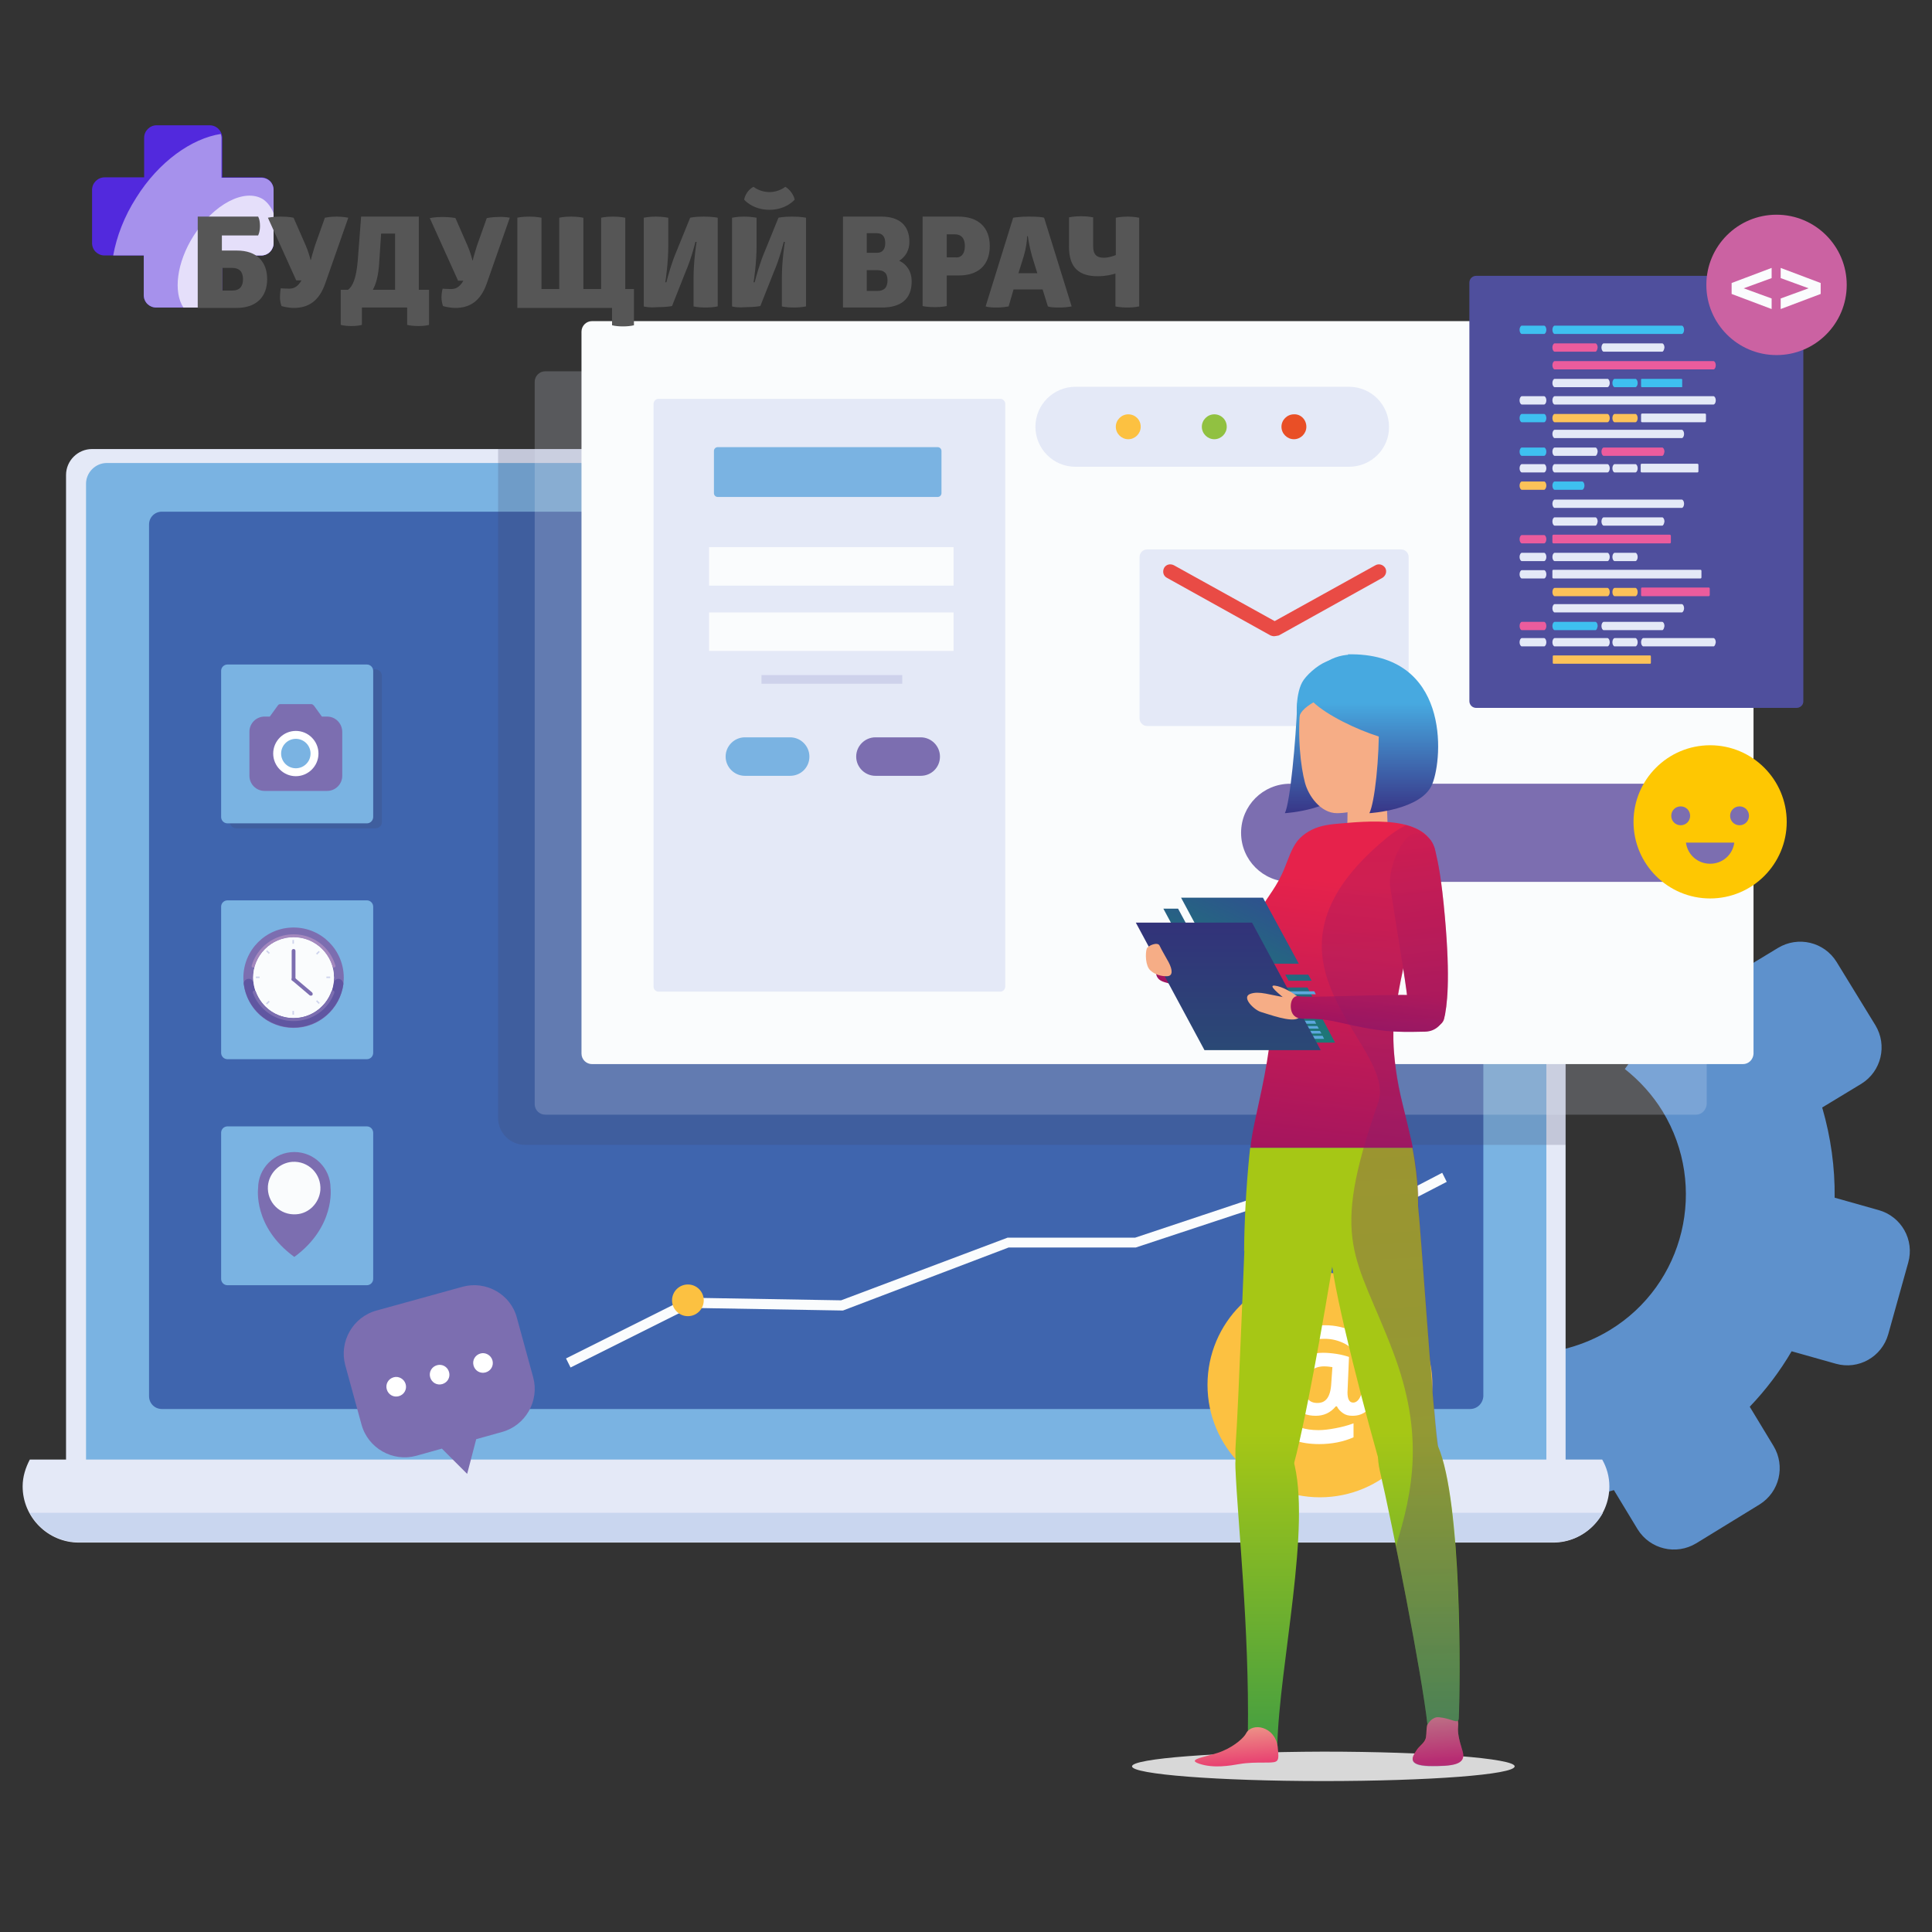 <?xml version="1.0" encoding="UTF-8"?> <svg xmlns="http://www.w3.org/2000/svg" xmlns:xlink="http://www.w3.org/1999/xlink" version="1.1" id="Layer_1" x="0px" y="0px" viewBox="0 0 512 512" style="enable-background:new 0 0 512 512;" xml:space="preserve"><rect x="0" y="0" width="512" height="512" fill="#333333" stroke="none"/> <style type="text/css"> .st0{fill:#5E91CC;} .st1{fill:#E4E9F7;} .st2{fill:#7AB3E2;} .st3{fill:#3F65AE;} .st4{fill:#C9D6EF;} .st5{opacity:0.2;fill:#424261;enable-background:new ;} .st6{opacity:0.21;fill:#E4E9F7;enable-background:new ;} .st7{fill:#FAFCFD;} .st8{fill:#7C6EB0;} .st9{fill:#A488BE;} .st10{fill:#6056A1;} .st11{fill:#CFD4ED;} .st12{fill:#CED2EB;} .st13{fill:#FCC141;} .st14{fill:#91C141;} .st15{fill:#E94F26;} .st16{fill:#FFFFFF;} .st17{fill:#E94B45;} .st18{fill:#4F4F9D;} .st19{fill:#3EC0F0;} .st20{fill:#EB5C9D;} .st21{fill:#FCC259;} .st22{fill:#CB62A2;} .st23{fill:#FEC702;} .st24{fill:#EA5073;} .st25{fill:#D8D8D8;} .st26{fill:url(#SVGID_1_);} .st27{fill:url(#SVGID_00000062872655921568760240000000137795941928607890_);} .st28{fill:url(#SVGID_00000103949606441461450620000008681937323051631004_);} .st29{fill:#F6AD86;} .st30{fill:url(#SVGID_00000102526802764051930970000010842463433430706315_);} .st31{fill:url(#SVGID_00000145767268367865124000000009994122369983866003_);} .st32{fill:url(#SVGID_00000024706708011693038830000017441395269888318122_);} .st33{fill:url(#SVGID_00000032619392457776488920000006456026882924715690_);} .st34{fill:url(#SVGID_00000150063451654094848690000010276091126472793790_);} .st35{fill:url(#SVGID_00000118361387429020831350000015040512514601098675_);} .st36{fill:url(#SVGID_00000036945543387140503880000004620021404963596465_);} .st37{fill:url(#SVGID_00000114769087325471884900000017081836914527139476_);} .st38{fill:url(#SVGID_00000015339002308022461240000003438443933050241975_);} .st39{fill:url(#SVGID_00000149348915705601445580000003139101608473417601_);} .st40{fill:#5CA7DD;} .st41{fill:url(#SVGID_00000039826403236103045280000011889792485222830767_);} .st42{fill:url(#SVGID_00000096781433087503006880000012413588630898161031_);} .st43{fill:url(#SVGID_00000180362627944469052520000010920597701400500663_);} .st44{fill:url(#SVGID_00000146476609827481985420000013775947418046863014_);} .st45{fill:url(#SVGID_00000083059709822237972680000005292502031235391141_);} .st46{fill:url(#SVGID_00000115510769560370623260000017503364531723898025_);} .st47{fill:url(#SVGID_00000168113779454655146110000012465434320612642441_);} .st48{fill:url(#SVGID_00000089567514974729960350000002514393742964851088_);} .st49{fill:url(#SVGID_00000045588640386398351980000008250177941416765613_);} .st50{fill:url(#SVGID_00000110468176032752353910000008824174893089881256_);} .st51{fill:url(#SVGID_00000037667022954666168380000007994880351564872598_);} .st52{fill:url(#SVGID_00000085950774251793270450000008940447978457180572_);} .st53{opacity:0.3;clip-path:url(#SVGID_00000085249933549277871690000016881218835320580482_);fill:url(#SVGID_00000128486461646194738630000000279351973148711044_);enable-background:new ;} .st54{fill:#5229DD;} .st55{fill:#A691EC;} .st56{fill:#E5DFFA;} .st57{fill:#565656;} </style> <g> <path class="st0" d="M426.6,352.5c19.9-12.1,26.1-38.1,14-58c-2.7-4.4-6.1-8.1-10-11.2c5-7.1,10.8-14,17.3-20.5 c3-3,6.1-5.9,9.2-8.6c1.2,1.1,2.5,2.1,3.7,3.3l10.4-6.3c5.3-3.2,12.2-1.6,15.5,3.7l10.3,16.8c3.2,5.3,1.6,12.2-3.7,15.5l-10.4,6.3 c2.3,7.9,3.4,15.9,3.3,23.9l11.7,3.3c6,1.7,9.5,7.9,7.8,13.9l-5.3,19c-1.7,6-7.9,9.5-13.9,7.8l-11.7-3.3 c-3.1,5.3-6.8,10.2-11.1,14.7l6.3,10.4c3.2,5.3,1.6,12.2-3.7,15.5L449.5,409c-5.3,3.2-12.2,1.6-15.5-3.7l-6.3-10.4 c-6.1,1.8-12.2,2.8-18.4,3.2c-3.5-12.6-5.1-25.9-4.6-39.2C412.1,358.6,419.7,356.7,426.6,352.5z"></path> <g> <g> <path class="st1" d="M408.1,401.4H24.4c-3.8,0-6.9-3.1-6.9-6.9V125.9c0-3.8,3.1-6.9,6.9-6.9H408c3.8,0,6.9,3.1,6.9,6.9v268.6 C415,398.3,411.9,401.4,408.1,401.4z"></path> <path class="st2" d="M404.3,397.7h-376c-3,0-5.5-2.5-5.5-5.5v-264c0-3,2.5-5.5,5.5-5.5h376c3,0,5.5,2.5,5.5,5.5v264 C409.8,395.2,407.3,397.7,404.3,397.7z"></path> <path class="st3" d="M389.6,373.4H42.9c-1.9,0-3.4-1.5-3.4-3.4V139c0-1.9,1.5-3.4,3.4-3.4h346.8c1.9,0,3.4,1.5,3.4,3.4v231 C393,371.9,391.5,373.4,389.6,373.4z"></path> <path class="st1" d="M7.9,386.8c-1.1,2.1-1.9,4.5-1.9,7.1c0,8.2,6.7,14.9,14.9,14.9h390.7c8.2,0,14.9-6.7,14.9-14.9 c0-2.6-0.7-5-1.9-7.1H7.9z"></path> </g> <path class="st4" d="M7.9,400.9c2.5,4.7,7.4,7.8,13.1,7.8h390.7c5.7,0,10.5-3.2,13.1-7.8H7.9z"></path> </g> <path class="st5" d="M397.2,119H132v177.3c0,3.9,3.2,7.1,7.1,7.1H415V136.8C415,127,407,119,397.2,119z"></path> <path class="st6" d="M449.5,295.4h-305c-1.5,0-2.8-1.2-2.8-2.8V101.2c0-1.5,1.2-2.8,2.8-2.8h305c1.5,0,2.8,1.2,2.8,2.8v191.4 C452.2,294.1,451,295.4,449.5,295.4z"></path> <path class="st7" d="M461.9,282h-305c-1.5,0-2.8-1.2-2.8-2.8V87.9c0-1.5,1.2-2.8,2.8-2.8h305c1.5,0,2.8,1.2,2.8,2.8v191.4 C464.6,280.8,463.4,282,461.9,282z"></path> <path class="st5" d="M99.5,219.5H62.6c-1,0-1.7-0.8-1.7-1.7v-38.7c0-1,0.8-1.7,1.7-1.7h36.9c1,0,1.7,0.8,1.7,1.7v38.7 C101.3,218.7,100.5,219.5,99.5,219.5z"></path> <path class="st2" d="M97.2,280.7H60.3c-1,0-1.7-0.8-1.7-1.7v-38.7c0-1,0.8-1.7,1.7-1.7h36.9c1,0,1.7,0.8,1.7,1.7V279 C98.9,279.9,98.2,280.7,97.2,280.7z"></path> <path class="st2" d="M97.2,340.6H60.3c-1,0-1.7-0.8-1.7-1.7v-38.7c0-1,0.8-1.7,1.7-1.7h36.9c1,0,1.7,0.8,1.7,1.7v38.7 C98.9,339.8,98.2,340.6,97.2,340.6z"></path> <g> <path class="st8" d="M87.6,314.9c0-5.3-4.3-9.6-9.6-9.6c-5.3,0-9.6,4.3-9.6,9.6c0,0-1.4,10.2,9.6,18.2 C88.9,325.1,87.6,314.9,87.6,314.9z"></path> <path class="st7" d="M78.5,321.8c-4.3,0.3-7.8-3.2-7.5-7.5c0.3-3.4,3-6.1,6.4-6.4c4.3-0.3,7.8,3.2,7.5,7.5 C84.6,318.8,81.9,321.6,78.5,321.8z"></path> </g> <g> <g> <g> <path class="st8" d="M91.1,259.1c0,7.3-5.9,13.3-13.3,13.3s-13.3-5.9-13.3-13.3c0-7.3,5.9-13.3,13.3-13.3S91.1,251.8,91.1,259.1 z"></path> <path class="st7" d="M88.5,259.1c0,5.9-4.8,10.7-10.7,10.7c-5.9,0-10.7-4.8-10.7-10.7c0-5.9,4.8-10.7,10.7-10.7 C83.7,248.4,88.5,253.2,88.5,259.1z"></path> <path class="st9" d="M77.8,248.4c4.9,0,8.9,3.2,10.3,7.7c0.1,0.2,0.2,0.3,0.4,0.3l0,0c0.3,0,0.5-0.3,0.4-0.5 c-1.4-4.8-5.8-8.3-11.1-8.3c-5.2,0-9.7,3.5-11.1,8.3c-0.1,0.3,0.1,0.5,0.4,0.5l0,0c0.2,0,0.4-0.1,0.4-0.3 C68.8,251.6,72.9,248.4,77.8,248.4z"></path> <path class="st10" d="M89.7,259.4c-0.6,0-1.2,0.5-1.3,1.1c-0.7,5.2-5.2,9.3-10.6,9.3s-9.9-4-10.6-9.3c-0.1-0.6-0.6-1.1-1.3-1.1 l0,0c-0.8,0-1.4,0.7-1.3,1.4c0.9,6.5,6.4,11.5,13.2,11.5c6.7,0,12.3-5,13.2-11.5C91,260.1,90.4,259.4,89.7,259.4L89.7,259.4z"></path> <path class="st7" d="M88.5,259.1c0,5.9-4.8,10.7-10.7,10.7c-5.9,0-10.7-4.8-10.7-10.7c0-5.9,4.8-10.7,10.7-10.7 C83.7,248.4,88.5,253.2,88.5,259.1z"></path> <path class="st8" d="M88.2,262.5c-0.2,0-0.3,0.1-0.4,0.3c-1.5,4.1-5.4,7-10,7s-8.5-2.9-10-7c-0.1-0.2-0.2-0.3-0.4-0.3l0,0 c-0.3,0-0.5,0.3-0.4,0.6c1.6,4.4,5.9,7.5,10.8,7.5c5,0,9.2-3.1,10.8-7.5C88.7,262.8,88.5,262.5,88.2,262.5L88.2,262.5z"></path> </g> <path class="st8" d="M77.8,260L77.8,260c-0.3,0-0.5-0.2-0.5-0.5V252c0-0.3,0.2-0.5,0.5-0.5l0,0c0.3,0,0.5,0.2,0.5,0.5v7.5 C78.3,259.8,78,260,77.8,260z"></path> <path class="st8" d="M77.4,259.2L77.4,259.2c0.2-0.2,0.5-0.2,0.7-0.1l4.6,3.9c0.2,0.2,0.2,0.5,0.1,0.7l0,0 c-0.2,0.2-0.5,0.2-0.7,0.1l-4.6-3.9C77.2,259.8,77.2,259.5,77.4,259.2z"></path> </g> <g> <rect x="77.5" y="249.1" class="st11" width="0.4" height="1"></rect> <rect x="77.5" y="267.9" class="st11" width="0.4" height="1"></rect> </g> <g> <rect x="67.8" y="258.8" class="st11" width="1" height="0.4"></rect> <rect x="86.5" y="258.8" class="st11" width="1" height="0.4"></rect> </g> <g> <rect x="70.8" y="251.9" transform="matrix(0.707 -0.707 0.707 0.707 -157.631 124.059)" class="st11" width="0.4" height="1"></rect> <rect x="84.1" y="265.1" transform="matrix(0.707 -0.707 0.707 0.707 -163.133 137.385)" class="st11" width="0.4" height="1"></rect> </g> <g> <rect x="70.5" y="265.5" transform="matrix(0.707 -0.707 0.707 0.707 -167.066 128.045)" class="st11" width="1" height="0.4"></rect> <rect x="83.8" y="252.2" transform="matrix(0.707 -0.707 0.707 0.707 -153.802 133.65)" class="st11" width="1" height="0.4"></rect> </g> </g> <path class="st2" d="M97.2,218.2H60.3c-1,0-1.7-0.8-1.7-1.7v-38.7c0-1,0.8-1.7,1.7-1.7h36.9c1,0,1.7,0.8,1.7,1.7v38.7 C98.9,217.4,98.2,218.2,97.2,218.2z"></path> <path class="st1" d="M265.1,262.8h-90.6c-0.7,0-1.3-0.6-1.3-1.3V107c0-0.7,0.6-1.3,1.3-1.3h90.6c0.7,0,1.3,0.6,1.3,1.3v154.4 C266.4,262.2,265.8,262.8,265.1,262.8z"></path> <path class="st2" d="M248.5,131.7h-58.3c-0.6,0-1-0.5-1-1v-11.2c0-0.6,0.5-1,1-1h58.3c0.6,0,1,0.5,1,1v11.2 C249.5,131.2,249.1,131.7,248.5,131.7z"></path> <path class="st2" d="M209.4,205.6h-12c-2.8,0-5.1-2.3-5.1-5.1l0,0c0-2.8,2.3-5.1,5.1-5.1h12c2.8,0,5.1,2.3,5.1,5.1l0,0 C214.5,203.4,212.2,205.6,209.4,205.6z"></path> <path class="st8" d="M244,205.6h-12c-2.8,0-5.1-2.3-5.1-5.1l0,0c0-2.8,2.3-5.1,5.1-5.1h12c2.8,0,5.1,2.3,5.1,5.1l0,0 C249.1,203.4,246.8,205.6,244,205.6z"></path> <rect x="187.9" y="145" class="st7" width="64.8" height="10.2"></rect> <rect x="187.9" y="162.3" class="st7" width="64.8" height="10.2"></rect> <rect x="201.8" y="178.9" class="st12" width="37.3" height="2.3"></rect> <path class="st8" d="M458.3,233.7H341.9c-7.2,0-13-5.8-13-13l0,0c0-7.2,5.8-13,13-13h116.4c7.2,0,13,5.8,13,13l0,0 C471.3,227.9,465.5,233.7,458.3,233.7z"></path> <g> <path class="st1" d="M357.5,123.7H285c-5.9,0-10.6-4.8-10.6-10.6l0,0c0-5.9,4.8-10.6,10.6-10.6h72.5c5.9,0,10.6,4.8,10.6,10.6l0,0 C368.2,118.9,363.4,123.7,357.5,123.7z"></path> <path class="st13" d="M302.3,113.1c0,1.8-1.5,3.3-3.3,3.3s-3.3-1.5-3.3-3.3s1.5-3.3,3.3-3.3S302.3,111.2,302.3,113.1z"></path> <path class="st14" d="M325.1,113.1c0,1.8-1.5,3.3-3.3,3.3s-3.3-1.5-3.3-3.3s1.5-3.3,3.3-3.3S325.1,111.2,325.1,113.1z"></path> <path class="st15" d="M346.2,113.1c0,1.8-1.5,3.3-3.3,3.3s-3.3-1.5-3.3-3.3s1.5-3.3,3.3-3.3C344.7,109.7,346.2,111.2,346.2,113.1z "></path> </g> <g> <circle class="st16" cx="78.3" cy="199.7" r="8.1"></circle> <g> <path class="st8" d="M86.7,189.9h-1.4l-2.1-2.9c-0.2-0.2-0.4-0.4-0.7-0.4h-8.2c-0.3,0-0.5,0.1-0.7,0.4l-2.1,2.9h-1.4 c-2.2,0-4,1.8-4,4v11.7c0,2.2,1.8,4,4,4h16.6c2.2,0,4-1.8,4-4V194C90.7,191.7,88.9,189.9,86.7,189.9z M78.4,205.7 c-3.3,0-6-2.7-6-6s2.7-6,6-6s6,2.7,6,6S81.7,205.7,78.4,205.7z"></path> <circle class="st2" cx="78.4" cy="199.7" r="3.9"></circle> </g> </g> <g> <path class="st1" d="M371.3,192.4H304c-1.1,0-2-0.9-2-2v-42.8c0-1.1,0.9-2,2-2h67.3c1.1,0,2,0.9,2,2v42.8 C373.3,191.5,372.4,192.4,371.3,192.4z"></path> <path class="st17" d="M337.7,168.6h-0.1c-0.3,0-0.6-0.1-0.9-0.2l-27.5-15.3c-0.9-0.5-1.2-1.6-0.7-2.6c0.5-0.9,1.6-1.2,2.6-0.7 l26.7,14.8l26.7-14.8c0.9-0.5,2-0.2,2.6,0.7c0.5,0.9,0.2,2-0.7,2.6l-27.5,15.3C338.3,168.5,338,168.6,337.7,168.6z"></path> </g> <path class="st18" d="M476.1,187.6h-84.9c-1,0-1.8-0.8-1.8-1.8V74.9c0-1,0.8-1.8,1.8-1.8h84.9c1,0,1.8,0.8,1.8,1.8v110.8 C478,186.8,477.1,187.6,476.1,187.6z"></path> <g> <path class="st19" d="M409.2,88.5h-5.9c-0.3,0-0.6-0.5-0.6-1.1l0,0c0-0.6,0.3-1.1,0.6-1.1h5.9c0.3,0,0.6,0.5,0.6,1.1l0,0 C409.8,88,409.5,88.5,409.2,88.5z"></path> <path class="st19" d="M445.7,88.5H412c-0.3,0-0.6-0.5-0.6-1.1l0,0c0-0.6,0.3-1.1,0.6-1.1h33.7c0.3,0,0.6,0.5,0.6,1.1l0,0 C446.3,88,446,88.5,445.7,88.5z"></path> <path class="st20" d="M422.8,93.2H412c-0.3,0-0.6-0.5-0.6-1.1l0,0c0-0.6,0.3-1.1,0.6-1.1h10.8c0.3,0,0.6,0.5,0.6,1.1l0,0 C423.3,92.7,423.1,93.2,422.8,93.2z"></path> <path class="st1" d="M440.5,93.2H425c-0.3,0-0.6-0.5-0.6-1.1l0,0c0-0.6,0.3-1.1,0.6-1.1h15.5c0.3,0,0.6,0.5,0.6,1.1l0,0 C441,92.7,440.8,93.2,440.5,93.2z"></path> <path class="st1" d="M445.7,116.1H412c-0.3,0-0.6-0.5-0.6-1.1l0,0c0-0.6,0.3-1.1,0.6-1.1h33.7c0.3,0,0.6,0.5,0.6,1.1l0,0 C446.3,115.6,446,116.1,445.7,116.1z"></path> <path class="st19" d="M409.2,120.8h-5.9c-0.3,0-0.6-0.5-0.6-1.1l0,0c0-0.6,0.3-1.1,0.6-1.1h5.9c0.3,0,0.6,0.5,0.6,1.1l0,0 C409.8,120.3,409.5,120.8,409.2,120.8z"></path> <path class="st1" d="M422.8,120.8H412c-0.3,0-0.6-0.5-0.6-1.1l0,0c0-0.6,0.3-1.1,0.6-1.1h10.8c0.3,0,0.6,0.5,0.6,1.1l0,0 C423.3,120.3,423.1,120.8,422.8,120.8z"></path> <path class="st20" d="M440.5,120.8H425c-0.3,0-0.6-0.5-0.6-1.1l0,0c0-0.6,0.3-1.1,0.6-1.1h15.5c0.3,0,0.6,0.5,0.6,1.1l0,0 C441,120.3,440.8,120.8,440.5,120.8z"></path> <path class="st20" d="M454.1,97.9H412c-0.3,0-0.6-0.5-0.6-1.1l0,0c0-0.6,0.3-1.1,0.6-1.1h42.1c0.3,0,0.6,0.5,0.6,1.1l0,0 C454.7,97.4,454.4,97.9,454.1,97.9z"></path> <path class="st19" d="M445.6,102.6h-10.5c-0.1,0-0.2-0.1-0.2-0.2v-1.8c0-0.1,0.1-0.2,0.2-0.2h10.5c0.1,0,0.2,0.1,0.2,0.2v1.8 C445.9,102.5,445.8,102.6,445.6,102.6z"></path> <path class="st1" d="M426,102.6h-14c-0.3,0-0.6-0.5-0.6-1.1l0,0c0-0.6,0.3-1.1,0.6-1.1h14c0.3,0,0.6,0.5,0.6,1.1l0,0 C426.6,102.1,426.3,102.6,426,102.6z"></path> <path class="st19" d="M433.4,102.6h-5.5c-0.3,0-0.6-0.5-0.6-1.1l0,0c0-0.6,0.3-1.1,0.6-1.1h5.5c0.3,0,0.6,0.5,0.6,1.1l0,0 C434,102.1,433.7,102.6,433.4,102.6z"></path> <path class="st1" d="M409.2,107.2h-5.9c-0.3,0-0.6-0.5-0.6-1.1l0,0c0-0.6,0.3-1.1,0.6-1.1h5.9c0.3,0,0.6,0.5,0.6,1.1l0,0 C409.8,106.7,409.5,107.2,409.2,107.2z"></path> <path class="st1" d="M454.1,107.2H412c-0.3,0-0.6-0.5-0.6-1.1l0,0c0-0.6,0.3-1.1,0.6-1.1h42.1c0.3,0,0.6,0.5,0.6,1.1l0,0 C454.7,106.7,454.4,107.2,454.1,107.2z"></path> <path class="st1" d="M409.2,125.2h-5.9c-0.3,0-0.6-0.5-0.6-1.1l0,0c0-0.6,0.3-1.1,0.6-1.1h5.9c0.3,0,0.6,0.5,0.6,1.1l0,0 C409.8,124.7,409.5,125.2,409.2,125.2z"></path> <path class="st1" d="M449.8,125.2h-14.7c-0.2,0-0.3-0.1-0.3-0.3v-1.7c0-0.2,0.1-0.3,0.3-0.3h14.7c0.2,0,0.3,0.1,0.3,0.3v1.7 C450.1,125.1,450,125.2,449.8,125.2z"></path> <path class="st1" d="M426,125.2h-14c-0.3,0-0.6-0.5-0.6-1.1l0,0c0-0.6,0.3-1.1,0.6-1.1h14c0.3,0,0.6,0.5,0.6,1.1l0,0 C426.6,124.7,426.3,125.2,426,125.2z"></path> <path class="st1" d="M433.4,125.2h-5.5c-0.3,0-0.6-0.5-0.6-1.1l0,0c0-0.6,0.3-1.1,0.6-1.1h5.5c0.3,0,0.6,0.5,0.6,1.1l0,0 C434,124.7,433.7,125.2,433.4,125.2z"></path> <path class="st21" d="M409.2,129.8h-5.9c-0.3,0-0.6-0.5-0.6-1.1l0,0c0-0.6,0.3-1.1,0.6-1.1h5.9c0.3,0,0.6,0.5,0.6,1.1l0,0 C409.8,129.2,409.5,129.8,409.2,129.8z"></path> <path class="st19" d="M419.3,129.8H412c-0.3,0-0.6-0.5-0.6-1.1l0,0c0-0.6,0.3-1.1,0.6-1.1h7.3c0.3,0,0.6,0.5,0.6,1.1l0,0 C419.9,129.2,419.6,129.8,419.3,129.8z"></path> <path class="st19" d="M403.3,111.9c-0.3,0-0.6-0.5-0.6-1.1l0,0c0-0.6,0.3-1.1,0.6-1.1h5.9c0.3,0,0.6,0.5,0.6,1.1l0,0 c0,0.6-0.3,1.1-0.6,1.1"></path> <path class="st1" d="M451.8,111.9h-16.6c-0.2,0-0.3-0.1-0.3-0.3v-1.7c0-0.2,0.1-0.3,0.3-0.3h16.6c0.2,0,0.3,0.1,0.3,0.3v1.7 C452.1,111.7,451.9,111.9,451.8,111.9z"></path> <path class="st21" d="M426,111.9h-14c-0.3,0-0.6-0.5-0.6-1.1l0,0c0-0.6,0.3-1.1,0.6-1.1h14c0.3,0,0.6,0.5,0.6,1.1l0,0 C426.6,111.4,426.3,111.9,426,111.9z"></path> <path class="st21" d="M433.4,111.9h-5.5c-0.3,0-0.6-0.5-0.6-1.1l0,0c0-0.6,0.3-1.1,0.6-1.1h5.5c0.3,0,0.6,0.5,0.6,1.1l0,0 C434,111.4,433.7,111.9,433.4,111.9z"></path> <path class="st1" d="M445.7,134.6H412c-0.3,0-0.6-0.5-0.6-1.1l0,0c0-0.6,0.3-1.1,0.6-1.1h33.7c0.3,0,0.6,0.5,0.6,1.1l0,0 C446.3,134.1,446,134.6,445.7,134.6z"></path> <path class="st1" d="M422.8,139.3H412c-0.3,0-0.6-0.5-0.6-1.1l0,0c0-0.6,0.3-1.1,0.6-1.1h10.8c0.3,0,0.6,0.5,0.6,1.1l0,0 C423.3,138.8,423.1,139.3,422.8,139.3z"></path> <path class="st1" d="M440.5,139.3H425c-0.3,0-0.6-0.5-0.6-1.1l0,0c0-0.6,0.3-1.1,0.6-1.1h15.5c0.3,0,0.6,0.5,0.6,1.1l0,0 C441,138.8,440.8,139.3,440.5,139.3z"></path> <path class="st1" d="M445.7,162.3H412c-0.3,0-0.6-0.5-0.6-1.1l0,0c0-0.6,0.3-1.1,0.6-1.1h33.7c0.3,0,0.6,0.5,0.6,1.1l0,0 C446.3,161.7,446,162.3,445.7,162.3z"></path> <path class="st20" d="M409.2,167h-5.9c-0.3,0-0.6-0.5-0.6-1.1l0,0c0-0.6,0.3-1.1,0.6-1.1h5.9c0.3,0,0.6,0.5,0.6,1.1l0,0 C409.8,166.5,409.5,167,409.2,167z"></path> <path class="st19" d="M422.8,167H412c-0.3,0-0.6-0.5-0.6-1.1l0,0c0-0.6,0.3-1.1,0.6-1.1h10.8c0.3,0,0.6,0.5,0.6,1.1l0,0 C423.3,166.5,423.1,167,422.8,167z"></path> <path class="st1" d="M440.5,167H425c-0.3,0-0.6-0.5-0.6-1.1l0,0c0-0.6,0.3-1.1,0.6-1.1h15.5c0.3,0,0.6,0.5,0.6,1.1l0,0 C441,166.5,440.8,167,440.5,167z"></path> <path class="st20" d="M409.2,144h-5.9c-0.3,0-0.6-0.5-0.6-1.1l0,0c0-0.6,0.3-1.1,0.6-1.1h5.9c0.3,0,0.6,0.5,0.6,1.1l0,0 C409.8,143.5,409.5,144,409.2,144z"></path> <path class="st20" d="M442.5,144h-30.8c-0.1,0-0.3-0.1-0.3-0.3V142c0-0.1,0.1-0.3,0.3-0.3h30.8c0.1,0,0.3,0.1,0.3,0.3v1.7 C442.8,143.9,442.7,144,442.5,144z"></path> <path class="st1" d="M409.2,148.7h-5.9c-0.3,0-0.6-0.5-0.6-1.1l0,0c0-0.6,0.3-1.1,0.6-1.1h5.9c0.3,0,0.6,0.5,0.6,1.1l0,0 C409.8,148.2,409.5,148.7,409.2,148.7z"></path> <path class="st1" d="M426,148.7h-14c-0.3,0-0.6-0.5-0.6-1.1l0,0c0-0.6,0.3-1.1,0.6-1.1h14c0.3,0,0.6,0.5,0.6,1.1l0,0 C426.6,148.2,426.3,148.7,426,148.7z"></path> <path class="st1" d="M433.4,148.7h-5.5c-0.3,0-0.6-0.5-0.6-1.1l0,0c0-0.6,0.3-1.1,0.6-1.1h5.5c0.3,0,0.6,0.5,0.6,1.1l0,0 C434,148.2,433.7,148.7,433.4,148.7z"></path> <path class="st1" d="M409.2,153.3h-5.9c-0.3,0-0.6-0.5-0.6-1.1l0,0c0-0.6,0.3-1.1,0.6-1.1h5.9c0.3,0,0.6,0.5,0.6,1.1l0,0 C409.8,152.8,409.5,153.3,409.2,153.3z"></path> <path class="st1" d="M450.6,153.3h-38.9c-0.2,0-0.3-0.1-0.3-0.3v-1.7c0-0.2,0.1-0.3,0.3-0.3h38.9c0.2,0,0.3,0.1,0.3,0.3v1.7 C450.9,153.2,450.8,153.3,450.6,153.3z"></path> <path class="st1" d="M409.2,171.3h-5.9c-0.3,0-0.6-0.5-0.6-1.1l0,0c0-0.6,0.3-1.1,0.6-1.1h5.9c0.3,0,0.6,0.5,0.6,1.1l0,0 C409.8,170.8,409.5,171.3,409.2,171.3z"></path> <path class="st1" d="M454.1,171.3h-18.6c-0.3,0-0.6-0.5-0.6-1.1l0,0c0-0.6,0.3-1.1,0.6-1.1h18.6c0.3,0,0.6,0.5,0.6,1.1l0,0 C454.6,170.8,454.4,171.3,454.1,171.3z"></path> <path class="st1" d="M426,171.3h-14c-0.3,0-0.6-0.5-0.6-1.1l0,0c0-0.6,0.3-1.1,0.6-1.1h14c0.3,0,0.6,0.5,0.6,1.1l0,0 C426.6,170.8,426.3,171.3,426,171.3z"></path> <path class="st1" d="M433.4,171.3h-5.5c-0.3,0-0.6-0.5-0.6-1.1l0,0c0-0.6,0.3-1.1,0.6-1.1h5.5c0.3,0,0.6,0.5,0.6,1.1l0,0 C434,170.8,433.7,171.3,433.4,171.3z"></path> <path class="st21" d="M437.3,175.9h-25.6c-0.1,0-0.2-0.1-0.2-0.2v-1.8c0-0.1,0.1-0.2,0.2-0.2h25.6c0.1,0,0.2,0.1,0.2,0.2v1.8 C437.5,175.8,437.4,175.9,437.3,175.9z"></path> <path class="st20" d="M452.8,158h-17.6c-0.2,0-0.3-0.1-0.3-0.3V156c0-0.2,0.1-0.3,0.3-0.3h17.6c0.2,0,0.3,0.1,0.3,0.3v1.7 C453.1,157.9,452.9,158,452.8,158z"></path> <path class="st21" d="M426,158h-14c-0.3,0-0.6-0.5-0.6-1.1l0,0c0-0.6,0.3-1.1,0.6-1.1h14c0.3,0,0.6,0.5,0.6,1.1l0,0 C426.6,157.5,426.3,158,426,158z"></path> <path class="st21" d="M433.4,158h-5.5c-0.3,0-0.6-0.5-0.6-1.1l0,0c0-0.6,0.3-1.1,0.6-1.1h5.5c0.3,0,0.6,0.5,0.6,1.1l0,0 C434,157.5,433.7,158,433.4,158z"></path> </g> <g> <circle class="st22" cx="470.8" cy="75.5" r="18.6"></circle> <g> <g> <path class="st7" d="M469.5,73.7l-7.4,2.7l7.4,2.7v2.8l-10.6-4V75l10.6-4V73.7z"></path> </g> <g> <path class="st7" d="M471.9,71l10.6,4v2.9l-10.6,4v-2.8l7.4-2.7l-7.4-2.7V71z"></path> </g> </g> </g> <g> <ellipse class="st13" cx="349.8" cy="367" rx="29.8" ry="29.8"></ellipse> <g> <path class="st16" d="M365.6,365.2c0,1.8-0.3,3.5-0.9,5.1c-0.6,1.5-1.4,2.7-2.5,3.6s-2.3,1.3-3.8,1.3c-1,0-1.8-0.2-2.5-0.7 s-1.3-1.1-1.6-1.8H354c-1.4,1.7-3.2,2.5-5.3,2.5c-2.3,0-4.1-0.7-5.4-2.1s-2-3.2-2-5.6c0-2.7,0.9-4.9,2.6-6.5 c1.7-1.7,4-2.5,6.7-2.5c1.1,0,2.3,0.1,3.6,0.3c1.3,0.2,2.4,0.5,3.3,0.8l-0.4,9.4c0,1.8,0.5,2.7,1.5,2.7c0.8,0,1.5-0.6,2-1.8 c0.5-1.2,0.7-2.8,0.7-4.7c0-2.1-0.4-3.9-1.3-5.5s-2.1-2.8-3.6-3.6c-1.6-0.8-3.3-1.3-5.3-1.3c-2.6,0-4.8,0.5-6.8,1.6 c-1.9,1.1-3.4,2.6-4.4,4.6s-1.5,4.3-1.5,7c0,3.5,0.9,6.3,2.8,8.2c1.9,1.9,4.6,2.8,8.2,2.8c1.4,0,2.9-0.2,4.5-0.5s3.2-0.7,4.8-1.3 v3.7c-2.7,1.2-5.8,1.8-9.1,1.8c-4.9,0-8.7-1.3-11.4-3.9c-2.7-2.6-4.1-6.1-4.1-10.7c0-3.2,0.7-6,2.1-8.6s3.4-4.6,6-6.1 s5.5-2.2,8.9-2.2c2.8,0,5.3,0.6,7.6,1.7c2.2,1.2,3.9,2.8,5.1,4.9C365,360,365.6,362.5,365.6,365.2z M345.8,367.7 c0,2.7,1.1,4.1,3.3,4.1c1.2,0,2-0.4,2.6-1.2c0.6-0.8,1-2.1,1.1-4l0.3-4.3c-0.7-0.1-1.4-0.2-2.2-0.2c-1.6,0-2.9,0.5-3.7,1.5 C346.3,364.6,345.8,365.9,345.8,367.7z"></path> </g> </g> <path class="st23" d="M453.2,197.5c-11.2,0-20.3,9.1-20.3,20.3s9.1,20.3,20.3,20.3s20.3-9.1,20.3-20.3S464.4,197.5,453.2,197.5z M442.9,216.2c0-1.4,1.1-2.5,2.5-2.5s2.5,1.1,2.5,2.5s-1.1,2.5-2.5,2.5S442.9,217.6,442.9,216.2z M453.2,228.9 c-3.3,0-6-2.4-6.4-5.6h12.8C459.2,226.5,456.5,228.9,453.2,228.9z M461,218.7c-1.4,0-2.5-1.1-2.5-2.5s1.1-2.5,2.5-2.5 s2.5,1.1,2.5,2.5S462.4,218.7,461,218.7z"></path> <polygon class="st7" points="151.2,362.4 150,360 182.2,343.9 222.9,344.6 267,328 300.8,328 336.8,316 337.1,316 365.9,319.3 382.2,310.8 383.4,313.2 366.4,322 366,322 337,318.7 301,330.6 267.3,330.6 223.4,347.3 223.1,347.3 182.8,346.6 "></polygon> <g> <path class="st8" d="M122.6,341l-22.8,6.3c-6.3,1.7-10,8.3-8.3,14.5l4.3,15.7c1.7,6.3,8.3,10,14.5,8.3l6.8-1.9l6.7,6.7l2.4-9.2 l6.8-1.9c6.3-1.7,10-8.3,8.3-14.5l-4.3-15.7C135.4,343,128.8,339.3,122.6,341z"></path> <g> <path class="st16" d="M107.5,366.8c0.4,1.4-0.4,2.8-1.8,3.2c-1.4,0.4-2.8-0.4-3.2-1.8c-0.4-1.4,0.4-2.8,1.8-3.2 C105.6,364.6,107.1,365.4,107.5,366.8z"></path> <path class="st16" d="M119,363.6c0.4,1.4-0.4,2.8-1.8,3.2c-1.4,0.4-2.8-0.4-3.2-1.8c-0.4-1.4,0.4-2.8,1.8-3.2 S118.6,362.2,119,363.6z"></path> <path class="st16" d="M130.5,360.5c0.4,1.4-0.4,2.8-1.8,3.2c-1.4,0.4-2.8-0.4-3.2-1.8s0.4-2.8,1.8-3.2 C128.6,358.3,130.1,359.1,130.5,360.5z"></path> </g> </g> <circle class="st13" cx="182.3" cy="344.6" r="4.2"></circle> <circle class="st24" cx="337.1" cy="317.5" r="4.2"></circle> <g> <path class="st25" d="M300,468.1c0,2.1,22.7,3.9,50.7,3.9s50.7-1.7,50.7-3.9c0-2.1-22.7-3.9-50.7-3.9 C322.7,464.3,300,466,300,468.1z"></path> <g> <linearGradient id="SVGID_1_" gradientUnits="userSpaceOnUse" x1="308.84" y1="274.278" x2="281.449" y2="205.997" gradientTransform="matrix(-0.968 -0.252 0.252 -0.968 571.216 560.747)"> <stop offset="0" style="stop-color:#E6224B"></stop> <stop offset="1" style="stop-color:#9E1460"></stop> </linearGradient> <path class="st26" d="M345,269.8c1.5-2.9,4.2-9.6,7-26.2c1.7-10.1,1.8-14.3,2-17.4c0.3-5.4-4.1-6.9-6.6-5.3 c-4,2.7-7,8.3-7.3,11.2c-1.7,16.3-2.5,28.6-3.6,32.7C335,270.7,343.2,273.2,345,269.8z"></path> <linearGradient id="SVGID_00000112632441345840443540000014542952599827440782_" gradientUnits="userSpaceOnUse" x1="230.311" y1="216.698" x2="219.817" y2="190.539" gradientTransform="matrix(-0.728 -0.686 0.686 -0.728 353.548 556.35)"> <stop offset="0" style="stop-color:#E6224B"></stop> <stop offset="1" style="stop-color:#9E1460"></stop> </linearGradient> <path style="fill:url(#SVGID_00000112632441345840443540000014542952599827440782_);" d="M306.6,258.8c1.1,2.2,3.9,1.1,11,4.8 c10.2,5.4,13.3,6.2,21.7,8.2c5.5,1.3,9.5-6,3.3-8.8c-5.3-2.4-30.2-7.3-33.4-8.7C307.1,253.3,305.7,256.9,306.6,258.8z"></path> <linearGradient id="SVGID_00000046301761583990883700000005698466954953766297_" gradientUnits="userSpaceOnUse" x1="296.672" y1="12.299" x2="300.79" y2="63.023" gradientTransform="matrix(-1 0 0 -1 680.504 511.89)"> <stop offset="0" style="stop-color:#344596"></stop> <stop offset="0.649" style="stop-color:#E72569"></stop> <stop offset="1" style="stop-color:#EFBA92"></stop> </linearGradient> <path style="fill:url(#SVGID_00000046301761583990883700000005698466954953766297_);" d="M378.4,456.4c-0.5,2-0.3,2.7-0.5,4 c-0.3,1.6-1.8,2.2-2.6,3.6c-1,1.5-2.5,3.8,3.4,4c6.3,0.1,10-0.3,8.9-3.9c-1.1-3.5-1.3-5.1-1.2-6.3c0.1-1.2,0-2.4-0.7-3.1 C384.9,454.1,379.3,452.9,378.4,456.4z"></path> <path class="st29" d="M366.9,203.8c0.1,0.5,0.8,10.4,0.9,18c0.1,3.7-2.6,7.3-5.3,7.4h-0.1c-2.6,0-5.7-3.3-5.5-7 c0.4-6.6,0.1-13.4,0.1-13.5L366.9,203.8z"></path> <linearGradient id="SVGID_00000073680718490629236410000014345321336932713603_" gradientUnits="userSpaceOnUse" x1="321.974" y1="277.762" x2="331.166" y2="198.816" gradientTransform="matrix(-1 0 0 -1 680.504 511.89)"> <stop offset="0" style="stop-color:#E6224B"></stop> <stop offset="1" style="stop-color:#9E1460"></stop> </linearGradient> <path style="fill:url(#SVGID_00000073680718490629236410000014345321336932713603_);" d="M374.6,246.7 c-2.3,6.8-3.6,13.8-4.8,20.9c-0.9,5.2-0.6,10.5,0.1,15.7c0.4,3.1,1,6.2,1.8,9.3c0.3,1.2,2.6,10.6,2.7,11.6c0,0-40.6,0-43,0 c0.4-8.4,10-34.9,3.5-52c-4.5-11.9,1.5-12.2,5.5-22.1c1-2.4,1.8-5.1,3.4-7.2c1.6-2,4.1-3.4,6.6-4c1.3-0.3,2.7-0.5,4-0.6 c7.3-0.6,24.4-2.7,26,7.7c0.4,2.8,0,5.7-0.9,8.4c-1,3-2.4,5.9-3.6,8.8C375.5,244.3,375,245.5,374.6,246.7z"></path> <linearGradient id="SVGID_00000023281400211805390820000008952620647635210671_" gradientUnits="userSpaceOnUse" x1="327.751" y1="-8.956" x2="327.751" y2="132.254" gradientTransform="matrix(-1 0 0 -1 680.504 511.89)"> <stop offset="0" style="stop-color:#008261"></stop> <stop offset="1" style="stop-color:#A6C715"></stop> </linearGradient> <path style="fill:url(#SVGID_00000023281400211805390820000008952620647635210671_);" d="M374.1,331.5c0,0,3.7-9.4,0.2-27.3h-43 c0,0-1.5,12.8-1.6,27.3H374.1z"></path> <g> <g> <linearGradient id="SVGID_00000015323041739400834690000000099612465362991545_" gradientUnits="userSpaceOnUse" x1="304.508" y1="-8.956" x2="304.508" y2="132.253" gradientTransform="matrix(-1 0 0 -1 680.504 511.89)"> <stop offset="0" style="stop-color:#008261"></stop> <stop offset="1" style="stop-color:#A6C715"></stop> </linearGradient> <path style="fill:url(#SVGID_00000015323041739400834690000000099612465362991545_);" d="M365.7,389.9 c-3.4-14.5,10.9-17.1,15.4-6.6c6.4,14.9,5.9,62.4,5.5,71.9c0,1.2-0.7,1-1.4,0.8c-2-0.7-3.7-1-4.5-0.9c-1.6,0.3-2.4,2-2.4,2 C376.9,444.1,369,404,365.7,389.9z"></path> <linearGradient id="SVGID_00000021094741194771130840000010347068139200844183_" gradientUnits="userSpaceOnUse" x1="313.607" y1="-8.951" x2="313.607" y2="132.256" gradientTransform="matrix(-1 0 0 -1 680.504 511.89)"> <stop offset="0" style="stop-color:#008261"></stop> <stop offset="1" style="stop-color:#A6C715"></stop> </linearGradient> <path style="fill:url(#SVGID_00000021094741194771130840000010347068139200844183_);" d="M352.8,333.5 c-1.5-18,5.4-32.1,16.2-26.1c4.5,2.5,6.2,7.5,6.8,12.2c0.6,4.7,3.9,53.8,5.1,62.7c2.6,20-12.6,14.6-14.2,9.1 C362.5,377.4,353.6,343.3,352.8,333.5z"></path> </g> </g> <linearGradient id="SVGID_00000181081165789070759650000001158469189270447039_" gradientUnits="userSpaceOnUse" x1="344.692" y1="-8.958" x2="344.692" y2="132.253" gradientTransform="matrix(-1 0 0 -1 680.504 511.89)"> <stop offset="0" style="stop-color:#008261"></stop> <stop offset="1" style="stop-color:#A6C715"></stop> </linearGradient> <path style="fill:url(#SVGID_00000181081165789070759650000001158469189270447039_);" d="M327.4,389 c-0.6-13.5,12.1-13.3,15.3-2.2c5,17.3-3.7,54.6-4.2,75.8c-2.2-3.7-4.3-4.6-5.3-4.5c-1.6,0.1-2.5,1.4-2.5,1.4 C331.1,431.5,328,403.5,327.4,389z"></path> <linearGradient id="SVGID_00000102519871301368114220000001814648230940400771_" gradientUnits="userSpaceOnUse" x1="339.91" y1="-8.955" x2="339.91" y2="132.255" gradientTransform="matrix(-1 0 0 -1 680.504 511.89)"> <stop offset="0" style="stop-color:#008261"></stop> <stop offset="1" style="stop-color:#A6C715"></stop> </linearGradient> <path style="fill:url(#SVGID_00000102519871301368114220000001814648230940400771_);" d="M342.2,390.4 c-1.7,5.5-16.2,11.9-14.7-8.2c0.7-8.9,2.5-58.2,2.8-63s1.1-11.7,3.4-12.6c11.5-4.3,22.6,9.8,19.6,27.7 C351.3,346.3,345.7,379,342.2,390.4z"></path> <g> <g> <linearGradient id="SVGID_00000009592331280933811790000011092575763011782051_" gradientUnits="userSpaceOnUse" x1="380.79" y1="280.111" x2="413.934" y2="224.674" gradientTransform="matrix(-1 0 -0.434 -1 850.885 511.89)"> <stop offset="0" style="stop-color:#344596"></stop> <stop offset="1" style="stop-color:#138D68"></stop> </linearGradient> <polygon style="fill:url(#SVGID_00000009592331280933811790000011092575763011782051_);" points="341.5,259.9 347.6,259.9 346.7,258.3 340.6,258.3 "></polygon> <linearGradient id="SVGID_00000070818887096306993350000015597206228174341774_" gradientUnits="userSpaceOnUse" x1="395.04" y1="284.871" x2="428.215" y2="229.381" gradientTransform="matrix(-1 0 -0.434 -1 850.885 511.89)"> <stop offset="0" style="stop-color:#344596"></stop> <stop offset="1" style="stop-color:#138D68"></stop> </linearGradient> <polygon style="fill:url(#SVGID_00000070818887096306993350000015597206228174341774_);" points="324.1,261.4 330.2,261.4 329.4,259.9 323.3,259.9 "></polygon> <linearGradient id="SVGID_00000005975122876233858250000006541532602243649161_" gradientUnits="userSpaceOnUse" x1="389.111" y1="281.743" x2="422.303" y2="226.225" gradientTransform="matrix(-1 0 -0.434 -1 850.885 511.89)"> <stop offset="0" style="stop-color:#344596"></stop> <stop offset="1" style="stop-color:#138D68"></stop> </linearGradient> <polygon style="fill:url(#SVGID_00000005975122876233858250000006541532602243649161_);" points="331.9,261.4 338,261.4 337.2,259.9 331.1,259.9 "></polygon> </g> <g> <linearGradient id="SVGID_00000178169182233498297140000018231485793693394323_" gradientUnits="userSpaceOnUse" x1="388.036" y1="283.835" x2="421.735" y2="227.47" gradientTransform="matrix(-1 0 -0.434 -1 850.885 511.89)"> <stop offset="0" style="stop-color:#344596"></stop> <stop offset="1" style="stop-color:#138D68"></stop> </linearGradient> <polygon style="fill:url(#SVGID_00000178169182233498297140000018231485793693394323_);" points="321.1,267.2 349.4,267.2 346.5,261.7 318.1,261.7 "></polygon> <polygon class="st40" points="321.7,267.4 326.6,267.4 324.5,263.5 319.7,263.5 "></polygon> <polygon class="st40" points="338.2,263.5 348.7,263.5 348.3,262.7 337.8,262.7 "></polygon> <polygon class="st40" points="335.4,265.8 345.8,265.8 345.4,265 335,265 "></polygon> <polygon class="st40" points="339.5,267.1 346.5,267.1 346.1,266.4 339.1,266.4 "></polygon> </g> <g> <linearGradient id="SVGID_00000100350038946383773400000011584770031088810416_" gradientUnits="userSpaceOnUse" x1="380.94" y1="277.998" x2="413.268" y2="223.925" gradientTransform="matrix(-1 0 -0.434 -1 850.885 511.89)"> <stop offset="0" style="stop-color:#344596"></stop> <stop offset="1" style="stop-color:#138D68"></stop> </linearGradient> <polygon style="fill:url(#SVGID_00000100350038946383773400000011584770031088810416_);" points="335.8,276.3 353.8,276.3 350.2,269.5 332.1,269.5 "></polygon> <polygon class="st40" points="339.5,271.3 348.8,271.3 348.4,270.5 339.1,270.5 "></polygon> <polygon class="st40" points="342.5,272.6 349.5,272.6 349.1,271.9 342.1,271.9 "></polygon> <polygon class="st40" points="345.5,273.9 350.2,273.9 349.8,273.2 345.1,273.2 "></polygon> <polygon class="st40" points="342,273.9 344.9,273.9 344.5,273.2 341.6,273.2 "></polygon> <polygon class="st40" points="344.5,275.3 350.9,275.3 350.5,274.5 344.1,274.5 "></polygon> </g> <linearGradient id="SVGID_00000018916758230588083570000003471298613364396673_" gradientUnits="userSpaceOnUse" x1="395.478" y1="284.885" x2="426.146" y2="233.589" gradientTransform="matrix(-1 0 -0.434 -1 850.885 511.89)"> <stop offset="0" style="stop-color:#344596"></stop> <stop offset="1" style="stop-color:#138D68"></stop> </linearGradient> <polygon style="fill:url(#SVGID_00000018916758230588083570000003471298613364396673_);" points="322.4,255.4 344.2,255.4 334.7,237.9 313,237.9 "></polygon> <g> <linearGradient id="SVGID_00000165211169696673320420000000683948712234569640_" gradientUnits="userSpaceOnUse" x1="393.839" y1="281.595" x2="424.503" y2="230.305" gradientTransform="matrix(-1 0 -0.434 -1 850.885 511.89)"> <stop offset="0" style="stop-color:#344596"></stop> <stop offset="1" style="stop-color:#138D68"></stop> </linearGradient> <polygon style="fill:url(#SVGID_00000165211169696673320420000000683948712234569640_);" points="325.5,276.3 334,276.3 330.3,269.5 321.8,269.5 "></polygon> <path class="st40" d="M328.1,273.2L328.1,273.2c0.6,0,0.9-0.4,0.6-0.9l-0.3-0.5c-0.3-0.5-1-0.9-1.5-0.9l0,0 c-0.6,0-0.9,0.4-0.6,0.9l0.3,0.5C326.8,272.8,327.5,273.2,328.1,273.2z"></path> <path class="st40" d="M327.8,272.8c1,0,2.2,0.5,2.9,1.2c0.5,0.4,0.3,0.9-0.2,0.9h-3.2c-0.6,0-1.2-0.5-1.2-0.9 C326.2,273.3,326.8,272.8,327.8,272.8z"></path> </g> <linearGradient id="SVGID_00000039853332988416271350000007437167691093721010_" gradientUnits="userSpaceOnUse" x1="407.478" y1="285.003" x2="435.558" y2="238.035" gradientTransform="matrix(-1 0 -0.434 -1 850.885 511.89)"> <stop offset="0" style="stop-color:#344596"></stop> <stop offset="1" style="stop-color:#138D68"></stop> </linearGradient> <polygon style="fill:url(#SVGID_00000039853332988416271350000007437167691093721010_);" points="312.2,240.8 308.3,240.8 319.4,261.4 323.3,261.4 "></polygon> </g> <linearGradient id="SVGID_00000162321599918265860360000001538608071700574872_" gradientUnits="userSpaceOnUse" x1="331.182" y1="292.738" x2="331.182" y2="325.558" gradientTransform="matrix(-1 0 0 -1 680.504 511.89)"> <stop offset="0" style="stop-color:#36277C"></stop> <stop offset="1" style="stop-color:#47A9E0"></stop> </linearGradient> <path style="fill:url(#SVGID_00000162321599918265860360000001538608071700574872_);" d="M343.8,186.3 c-0.4,10.1-1.9,26.4-3.3,29.2c0,0,14-0.8,16.7-7.8c2.8-7-0.8-29.5-8.6-30.3"></path> <linearGradient id="SVGID_00000088109370728985108440000004878875302615338377_" gradientUnits="userSpaceOnUse" x1="416.722" y1="284.436" x2="416.722" y2="131.223" gradientTransform="matrix(-1 0 -0.434 -1 850.885 511.89)"> <stop offset="0" style="stop-color:#36277C"></stop> <stop offset="1" style="stop-color:#138D68"></stop> </linearGradient> <polygon style="fill:url(#SVGID_00000088109370728985108440000004878875302615338377_);" points="319.2,278.3 350,278.3 331.8,244.5 301,244.5 "></polygon> <path class="st29" d="M344.4,264.5c-2-1.6-4.7-3.1-6.6-3.3c-1.9-0.2,1.3,2.3,2.8,3.6C342.1,266,346.2,265.8,344.4,264.5z"></path> <path class="st29" d="M341.6,264.5c-5.2-0.8-7.9-2-10.3-1.1s1.1,4.3,2.9,4.8s8.1,2.9,9.9,1.6C346,268.6,345.5,265,341.6,264.5z"></path> <linearGradient id="SVGID_00000063619812263662146900000003134978001548557705_" gradientUnits="userSpaceOnUse" x1="283.782" y1="264.925" x2="253.871" y2="190.364" gradientTransform="matrix(-0.687 -0.266 0.349 -0.937 480.738 540.084)"> <stop offset="0" style="stop-color:#E6224B"></stop> <stop offset="1" style="stop-color:#9E1460"></stop> </linearGradient> <path style="fill:url(#SVGID_00000063619812263662146900000003134978001548557705_);" d="M382.7,270c0.8-3.2,1.7-10.4,0.2-27.1 c-0.9-10.2-1.8-14.3-2.5-17.3c-1.1-5.3-5.8-5.7-7.7-3.4c-3.2,3.6-4.7,9.8-4.3,12.7c2.5,16.2,4.7,28.3,4.8,32.5 C373.3,273.4,381.8,273.7,382.7,270z"></path> <linearGradient id="SVGID_00000150083452726706183330000000791574357288259985_" gradientUnits="userSpaceOnUse" x1="243.151" y1="229.485" x2="232.658" y2="203.327" gradientTransform="matrix(-0.877 -0.48 0.48 -0.877 468.413 562.495)"> <stop offset="0" style="stop-color:#E6224B"></stop> <stop offset="1" style="stop-color:#9E1460"></stop> </linearGradient> <path style="fill:url(#SVGID_00000150083452726706183330000000791574357288259985_);" d="M342.8,269c1.7,1.9,4,0.1,11.9,1.9 c11.2,2.6,14.4,2.7,23,2.5c5.6-0.1,7.7-8.2,1-9.4c-5.7-1-31,0.6-34.5,0C341.9,263.6,341.5,267.5,342.8,269z"></path> <path class="st29" d="M372.1,196.6c-0.8,8.5-1.1,10.4-4.8,13.8c-3.7,3.5-9,5.1-13,5.1c-4.3,0-7.6-4.6-8.5-8.2 c-1-3.7-2.2-12.4-1-21.7c0.6-4.7,6.4-10.4,12.4-10.4C363.1,175.2,374.1,175.9,372.1,196.6z"></path> <path class="st29" d="M309.7,255c-0.7-1.3-1.9-3.3-2.4-4.4c-0.5-1.1-3.1,0-3.4,0.8c-0.4,1.2-0.4,4.6,1,5.8c1.2,1.1,3,1.6,4.5,1.5 C310.8,258.6,310.8,257.1,309.7,255z"></path> <linearGradient id="SVGID_00000041263318257189345720000000721829207318684839_" gradientUnits="userSpaceOnUse" x1="349.701" y1="8.002" x2="353.819" y2="58.715" gradientTransform="matrix(-1 0 0 -1 680.504 511.89)"> <stop offset="0" style="stop-color:#344596"></stop> <stop offset="0.649" style="stop-color:#E72569"></stop> <stop offset="1" style="stop-color:#EFBA92"></stop> </linearGradient> <path style="fill:url(#SVGID_00000041263318257189345720000000721829207318684839_);" d="M330.2,459.4c-0.5,1-2.8,3.2-6.1,4.6 c-3.3,1.5-10.2,2.1-6.3,3.4c3.8,1.3,8.3,0.5,10.6,0.1c2.3-0.4,4.5-0.4,7.1-0.4c3.5,0,3.5-0.2,3.1-4.2 C337.9,457.5,331.8,456.3,330.2,459.4z"></path> <path class="st29" d="M369.5,196.7c-1.2,2.9-0.9,5.8,0.6,6.4c1.5,0.6,3.8-1.2,5-4.2c1.2-2.9,0.9-5.8-0.6-6.4 C373,191.9,370.7,193.8,369.5,196.7z"></path> <linearGradient id="SVGID_00000054953186384636539220000012885883492866972321_" gradientUnits="userSpaceOnUse" x1="319.669" y1="292.741" x2="319.669" y2="325.557" gradientTransform="matrix(-1 0 0 -1 680.504 511.89)"> <stop offset="0" style="stop-color:#36277C"></stop> <stop offset="1" style="stop-color:#47A9E0"></stop> </linearGradient> <path style="fill:url(#SVGID_00000054953186384636539220000012885883492866972321_);" d="M346.1,181.2 c-3.3,5.7,20.8,16.1,26.2,15.2c5.4-0.9,4.1-11.1,0-16.3C368.2,174.8,354,167.8,346.1,181.2z"></path> <linearGradient id="SVGID_00000081643971744430842830000010029286975953854596_" gradientUnits="userSpaceOnUse" x1="331.026" y1="292.737" x2="331.026" y2="325.557" gradientTransform="matrix(-1 0 0 -1 680.504 511.89)"> <stop offset="0" style="stop-color:#36277C"></stop> <stop offset="1" style="stop-color:#47A9E0"></stop> </linearGradient> <path style="fill:url(#SVGID_00000081643971744430842830000010029286975953854596_);" d="M355.1,179.8c-0.9,4.8-9.3,5.9-10.7,9.9 c-0.9,2.5-1.3-5.3,0.7-8.9C347,177.3,356.8,170.1,355.1,179.8z"></path> <linearGradient id="SVGID_00000054970594062580769460000013801652479848657806_" gradientUnits="userSpaceOnUse" x1="311.342" y1="292.738" x2="311.342" y2="325.555" gradientTransform="matrix(-1 0 0 -1 680.504 511.89)"> <stop offset="0" style="stop-color:#36277C"></stop> <stop offset="1" style="stop-color:#47A9E0"></stop> </linearGradient> <path style="fill:url(#SVGID_00000054970594062580769460000013801652479848657806_);" d="M365.4,190.9 c0.2,10.1-1.1,21.8-2.5,24.6c0,0,14-0.8,16.7-7.8c2.8-7,4.7-34.8-22.4-34.3"></path> </g> <g> <g> <defs> <path id="SVGID_00000141420736713750203120000015069696364506415007_" d="M387.6,464.1c-1.1-3.5-1.3-5.1-1.2-6.3 c0-0.6,0-1.3-0.1-1.8c0.2-0.1,0.3-0.3,0.3-0.8c0.3-9.5,0.8-57-5.5-71.9v-0.1c0-0.3,0-0.6-0.1-0.9c-1.2-8.7-4.4-56.4-5.1-62.4 c0.1-4.2-0.2-9.4-1.5-15.7c-0.1-1-2.4-10.4-2.7-11.6c-0.7-3.1-1.3-6.2-1.8-9.3c-0.4-3.3-0.7-6.6-0.6-10c2.5,0.1,5,0.1,8.4,0 c1.6,0,2.9-0.8,3.8-1.8c0.6-0.4,1-0.9,1.2-1.6c0.8-3.2,1.7-10.4,0.2-27.1c-0.9-10.2-1.8-14.3-2.5-17.3 c-0.4-1.8-1.1-2.9-2.1-3.7c-2.4-2.6-6.4-3.6-10.7-4c0-1-0.1-2-0.1-3c4.3-0.9,10.3-2.8,12-7.1c2.6-6.7,4.4-32.2-19-34.1 c-0.9-0.1-1.8-0.2-2.7-0.1c-0.3,0-0.5,0-0.8,0v0.1c-1.8,0.1-3.5,0.7-5.2,1.6c-2.6,0.8-5.9,3.7-7,5.6c-1.2,2.2-1.5,6.1-1.4,8.1 c-0.5,10.1-1.9,24-3.1,26.6c0,0,4.7-0.3,9.1-1.8c1.3,1.1,2.8,1.8,4.6,1.8c0.9,0,1.9-0.1,2.8-0.3c0,0.9,0,1.9,0,2.9 c-1,0.1-1.9,0.2-2.6,0.2c-1.3,0.1-2.7,0.2-4,0.6c-2.5,0.6-5,2-6.6,4c-1.6,2.1-2.4,4.7-3.4,7.2c-1.7,4-3.6,6.5-5.1,8.8l-0.5-1 H313l3.6,6.6h-2.4l-2-3.7h-3.9l2,3.7H301l3.4,6.4c-0.2,0.2-0.4,0.4-0.5,0.6c-0.4,1.2-0.4,4.6,1,5.8c0.4,0.4,0.9,0.7,1.5,0.9 c0,0.2,0.1,0.4,0.2,0.6c0.5,1.1,1.5,1.4,3,1.8l9.6,17.8h16.9c-1.6,11.1-4.6,21.2-4.8,25.9c0,0-1.5,12.8-1.6,27.3 c-0.7,16.5-1.8,44.3-2.3,50.7c-0.1,1.6-0.1,2.9,0,4.2c-0.1,0.8-0.1,1.6-0.1,2.5c0.6,14.3,3.6,42,3.4,69.8 c-0.2,0.2-0.4,0.4-0.5,0.7c-0.5,1-2.8,3.2-6.1,4.6c-3.3,1.5-10.2,2.1-6.3,3.4c3.8,1.3,8.3,0.5,10.6,0.1 c2.3-0.4,4.5-0.4,7.1-0.4c3.5,0,3.5-0.2,3.1-4.2c0-0.2-0.1-0.3-0.1-0.5c0,0,0,0.1,0.1,0.1c0.5-20.9,8.9-57,4.4-74.8 c3.4-12.7,8.1-39.9,10.1-51.9c1.6,10.7,7.9,35.7,12.1,50.3c0,1.1,0.2,2.3,0.5,3.7c3.3,14.1,11.2,54.2,12.6,67.1l0,0 c-0.3,1.6-0.2,2.3-0.4,3.5c-0.3,1.6-1.8,2.2-2.6,3.6c-1,1.5-2.5,3.8,3.4,4C384.9,468.1,388.6,467.7,387.6,464.1z M370.5,263.7 c0.4-2.4,0.9-4.8,1.4-7.1c0.4,2.8,0.8,5.2,1,7.1C372.2,263.7,371.4,263.7,370.5,263.7z"></path> </defs> <clipPath id="SVGID_00000062874582997458585330000014920167075815451785_"> <use xlink:href="#SVGID_00000141420736713750203120000015069696364506415007_" style="overflow:visible;"></use> </clipPath> <linearGradient id="SVGID_00000182524908197955636690000007427955525749873284_" gradientUnits="userSpaceOnUse" x1="-275.774" y1="327.762" x2="25.239" y2="142.826" gradientTransform="matrix(-0.511 -0.81 -0.469 0.542 459.162 160.088)"> <stop offset="0" style="stop-color:#2A4B9B"></stop> <stop offset="1" style="stop-color:#9E1460"></stop> </linearGradient> <path style="opacity:0.3;clip-path:url(#SVGID_00000062874582997458585330000014920167075815451785_);fill:url(#SVGID_00000182524908197955636690000007427955525749873284_);enable-background:new ;" d=" M367.8,221.8c21.2-17.3,74.7-2.1,86.2,24.9c11.7,27.5-7.9,44.1,15,81.3c18.1,29.4,6.8,65.9,6.7,93.5 c-0.1,30.3,16.7,42.7,15.3,69.9c-3.1,62.6,57.4,91.4,17.2,110c-41.3,19.1-44.3-8.2-91.1-2.1c-40.7,5.3-56.8-97.9-58-138.1 c-1.2-42.5,26.5-59.7,10.1-102.9c-9.8-25.9-17.1-28.6-4-66C370.7,276.5,327.2,254.9,367.8,221.8z"></path> </g> </g> </g> <g> <g id="XMLID_294_"> <path id="XMLID_332_" class="st54" d="M72.5,50.3v14.1c0,1.8-1.4,3.3-3.3,3.3H58.8v10.5c0,1.8-1.4,3.3-3.3,3.3H41.4 c-1.8,0-3.3-1.4-3.3-3.3V67.7H27.7c-1.8,0-3.3-1.4-3.3-3.3V50.3c0-1.8,1.5-3.3,3.3-3.3h10.5V36.5c0-1.8,1.5-3.3,3.3-3.3h14.1 c1.4,0,2.6,0.9,3.1,2.2c0.1,0.3,0.2,0.7,0.2,1.1v10.5h10.5C71.1,47.1,72.5,48.5,72.5,50.3z"></path> <path id="XMLID_301_" class="st55" d="M72.5,50.3v14.1c0,1.8-1.4,3.3-3.3,3.3H58.8v10.5c0,1.8-1.4,3.3-3.3,3.3H41.4 c-1.8,0-3.3-1.4-3.3-3.3V67.7h-8.1c0.9-5,2.9-10.3,6.1-15.3c6-9.6,14.7-15.7,22.4-16.9c0.1,0.3,0.2,0.7,0.2,1.1v10.5h10.5 C71.1,47.1,72.5,48.5,72.5,50.3z"></path> <path id="XMLID_299_" class="st56" d="M72.5,56.5v7.9c0,1.8-1.4,3.3-3.3,3.3H58.8v10.5c0,1.8-1.4,3.3-3.3,3.3h-6.9 c-2.7-4.1-1.8-11.9,2.7-19c5.3-8.4,13.5-12.7,18.4-9.7C71,53.7,71.9,55,72.5,56.5z"></path> </g> <g id="XMLID_429_"> <g> <path class="st57" d="M70.8,74c0,4.6-2.8,7.6-8.1,7.6H52.4V57.4h16c0,0,0.5,0.7,0.5,2.5c0,1.6-0.5,2.5-0.5,2.5h-9.6v4h4 C68.1,66.4,70.8,69.4,70.8,74z M64.4,74c0-2-1-3-2.8-3h-2.8v6h2.8C63.4,77,64.4,76,64.4,74z"></path> <path class="st57" d="M92.3,57.7l-6.1,17.4c-1.7,4.9-4.7,6.5-8.3,6.5c-1.8,0-3.3-0.5-3.3-0.5s-0.4-1-0.4-2.3s0.2-2.4,0.2-2.4 s1.1,0.1,2.2,0.1c1.3,0,2.3-0.5,3.3-2.2h-1.4L71,57.7c0,0,1.3-0.3,3.4-0.3c2.2,0,3.4,0.3,3.4,0.3l3.2,7.3 c0.7,1.6,1.1,3.1,1.3,3.9h0.1c0.1-0.7,0.6-2.2,1.1-3.9l2.6-7.3c0,0,1.3-0.3,3.1-0.3C90.8,57.4,92.3,57.7,92.3,57.7z"></path> <path class="st57" d="M113.7,76.8v9.3c-0.8,0.2-1.6,0.3-2.8,0.3c-1.1,0-2.2-0.1-3-0.3v-4.6h-12v4.6c-0.8,0.2-1.6,0.3-2.8,0.3 c-1.1,0-2-0.1-2.8-0.3v-9.3h1.9c1.3-0.9,2.2-3.1,2.6-7.6l0.9-11.8H111v19.4H113.7z M98.8,76.8h5.9V61.9h-3.7l-0.5,7.6 C100.3,72.9,99.7,75.2,98.8,76.8z"></path> <path class="st57" d="M135.1,57.7L129,75.1c-1.7,4.9-4.7,6.5-8.3,6.5c-1.8,0-3.3-0.5-3.3-0.5s-0.4-1-0.4-2.3s0.3-2.3,0.3-2.3 s1.1,0.1,2.2,0.1c1.3,0,2.3-0.5,3.3-2.2h-1.4l-7.5-16.6c0,0,1.3-0.3,3.4-0.3c2.2,0,3.4,0.3,3.4,0.3l3.2,7.3 c0.7,1.6,1.1,3.1,1.3,3.9h0.1c0.1-0.7,0.6-2.2,1.1-3.9l2.6-7.3c0,0,1.3-0.3,3.1-0.3C133.7,57.4,135.1,57.7,135.1,57.7z"></path> <path class="st57" d="M168,76.6v9.6c-0.8,0.2-1.9,0.3-2.9,0.3c-1.1,0-2.1-0.1-2.9-0.3v-4.6h-25.1V57.7c0,0,1.1-0.3,3.2-0.3 c1.8,0,3.2,0.3,3.2,0.3v18.9h4.7V57.7c0,0,1.1-0.3,3.2-0.3c1.8,0,3.2,0.3,3.2,0.3v18.9h4.7V57.7c0,0,1.1-0.3,3.2-0.3 c1.8,0,3.2,0.3,3.2,0.3v18.9L168,76.6L168,76.6z"></path> <path class="st57" d="M170.6,81.2V57.7c0,0,1.3-0.3,3.2-0.3c1.9,0,3.2,0.3,3.3,0.3v7.5c0,4.4-0.7,9.2-0.8,9.6l0.3,0 c0.4-1.6,1.4-5.2,2.6-8l3.7-9.1c0,0,1.2-0.3,3.6-0.3c2.4,0,3.7,0.3,3.7,0.3v23.5c0,0-1.3,0.3-3.2,0.3c-2.1,0-3.2-0.3-3.2-0.3 v-7.6c0-4.3,0.7-8.9,0.8-9.5h-0.3c0,0-1.1,4.5-2.6,7.9l-3.6,9.1c0,0-1.3,0.3-3.8,0.3C171.7,81.6,170.6,81.2,170.6,81.2z"></path> <path class="st57" d="M194,81.2V57.7c0,0,1.3-0.3,3.2-0.3c1.9,0,3.2,0.3,3.3,0.3v7.5c0,4.4-0.7,9.2-0.8,9.6l0.3,0 c0.4-1.6,1.4-5.2,2.6-8l3.7-9.1c0,0,1.2-0.3,3.6-0.3c2.4,0,3.7,0.3,3.7,0.3v23.5c0,0-1.3,0.3-3.2,0.3c-2.1,0-3.2-0.3-3.2-0.3 v-7.6c0-4.3,0.7-8.9,0.8-9.5h-0.3c0,0-1.1,4.5-2.6,7.9l-3.6,9.1c0,0-1.3,0.3-3.8,0.3C195.1,81.6,194,81.2,194,81.2z M197.2,52.9 c0.3-1.5,1.3-2.8,2.5-3.4c0,0,1.6,1.4,4.2,1.4s4.2-1.4,4.2-1.4c1.1,0.6,2.2,2,2.5,3.4c0,0-2.2,2.7-6.7,2.7 C199.4,55.6,197.2,52.9,197.2,52.9z"></path> <path class="st57" d="M241.6,74.6c0,4.7-2.9,6.9-7.9,6.9h-10.3V57.4h10.2c4.7,0,7.4,2.3,7.4,6.7c0,2.3-1.1,4-2.7,5 C240.2,70,241.6,71.8,241.6,74.6z M232.4,61.8h-2.7v5.2h2.7c1.5,0,2.2-1,2.2-2.6C234.6,62.7,233.8,61.8,232.4,61.8z M235.2,74.3 c0-2-1-2.7-2.7-2.7h-2.8v5.5h2.8C234.2,77.1,235.2,76.3,235.2,74.3z"></path> <path class="st57" d="M262.3,65.2c0,5.1-3.1,7.8-8.2,7.8h-3.2v8.1c0,0-1.2,0.3-3.2,0.3c-2.1,0-3.2-0.3-3.2-0.3V57.4h9.5 C259.2,57.4,262.3,60.2,262.3,65.2z M255.7,65.2c0-2.1-1-3.1-2.6-3.1h-2.2v6.1h2.2C254.7,68.4,255.7,67.3,255.7,65.2z"></path> <path class="st57" d="M284,81.2c-0.5,0.1-1.7,0.3-3.3,0.3c-1.5,0-2.6-0.1-3-0.3l-1.4-4.5h-7.7l-1.3,4.5 c-0.5,0.1-1.7,0.3-3.1,0.3c-1.4,0-2.5-0.1-3-0.3l7.3-23.5c0.6-0.1,2.2-0.3,4.1-0.3c2.1,0,3.5,0.1,4.1,0.3L284,81.2z M271.3,67.9 l-1.4,4.5h5l-1.4-4.5c-0.6-2.2-1-4.3-1.1-5.3h-0.2C272.2,63.7,271.9,65.9,271.3,67.9z"></path> <path class="st57" d="M301.9,57.7v23.5c0,0-1.3,0.3-3.1,0.3c-2.1,0-3.2-0.3-3.2-0.3v-8.7c-1,0.3-2.5,0.7-4.7,0.7 c-4.9,0-7.6-2.2-7.6-7.8v-7.8c0,0,1.3-0.3,3.2-0.3c1.9,0,3.2,0.3,3.2,0.3v7.7c0,2.2,1,3,2.8,3c1.3,0,2.4-0.4,3.2-0.7v-9.9 c0,0,1.3-0.3,3.2-0.3C300.5,57.4,301.9,57.7,301.9,57.7z"></path> </g> </g> </g> </g> </svg> 
